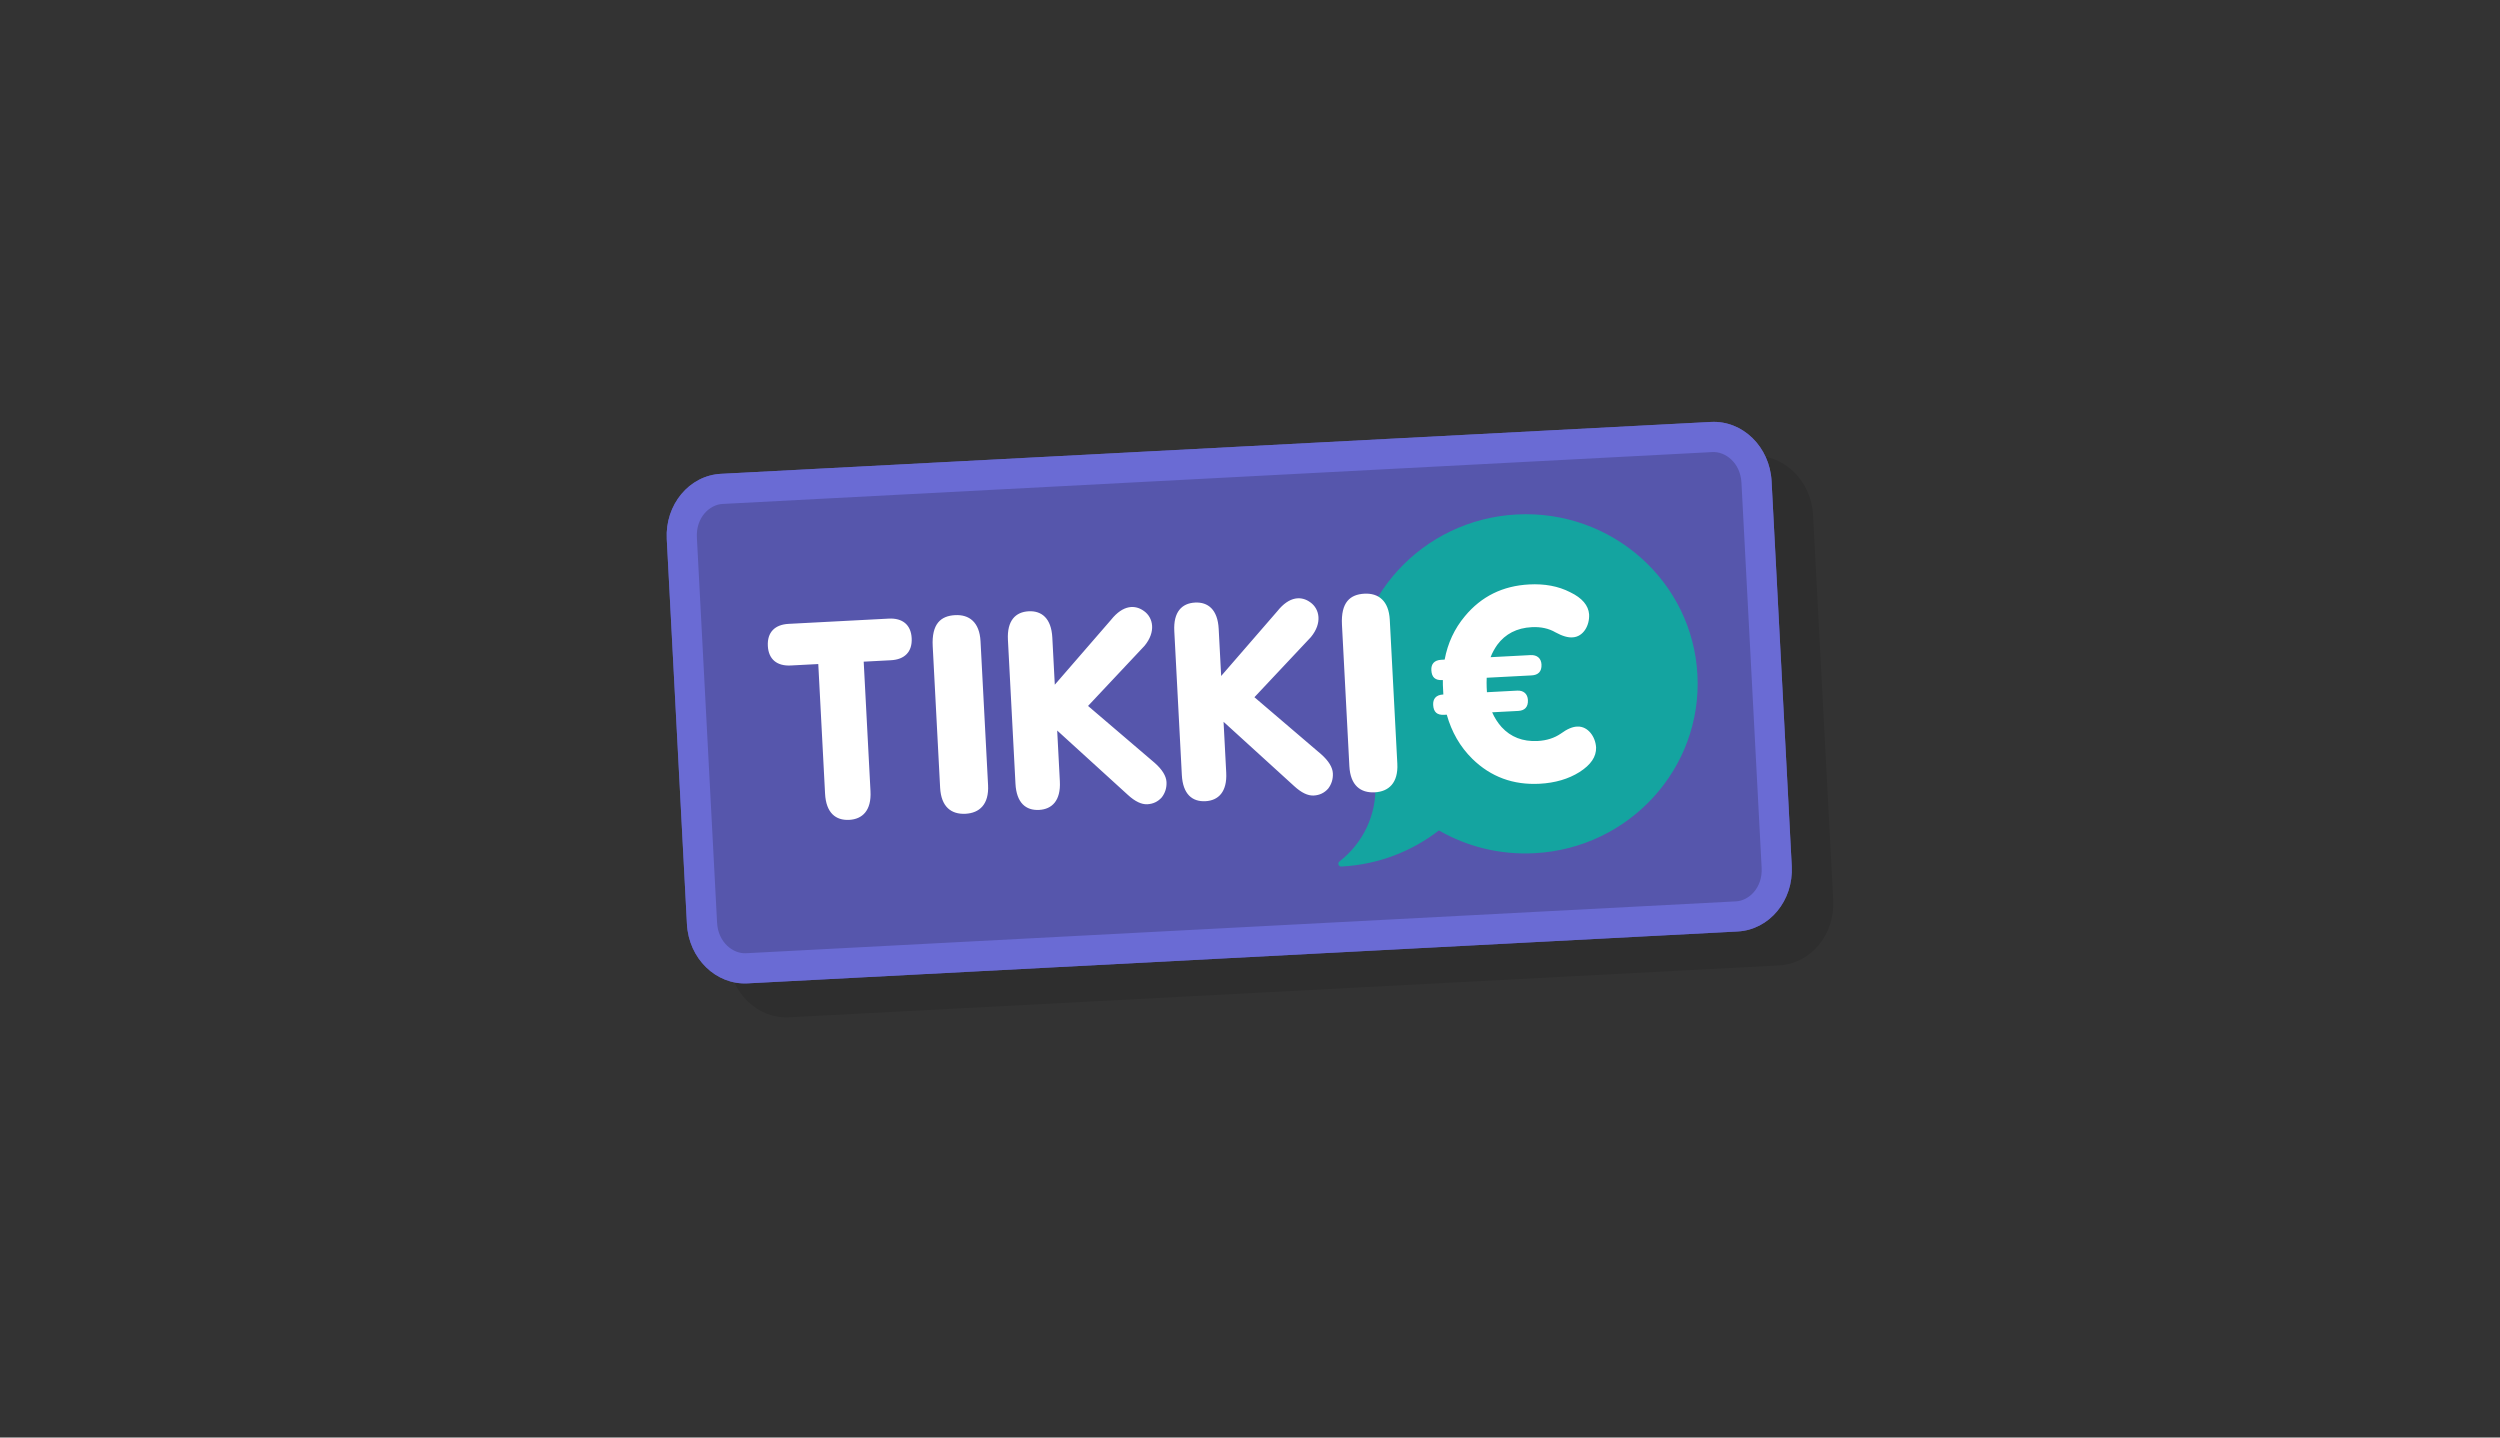 <svg width="480" height="276" viewBox="0 0 480 276" fill="none" xmlns="http://www.w3.org/2000/svg">
<rect x="0" y="0" width="480" height="276" fill="#333333" stroke="none"/>
<path d="M135.982 110.017C135.636 103.418 140.289 97.809 146.375 97.49L336.461 87.529C342.547 87.21 347.761 92.301 348.107 98.9L351.982 172.832C352.328 179.431 347.675 185.039 341.589 185.358L151.502 195.32C145.416 195.638 140.203 190.547 139.857 183.948L135.982 110.017Z" fill="black" fill-opacity="0.1"/>
<path d="M128.018 103.502C127.672 96.903 132.326 91.293 138.412 90.976L328.498 81.014C334.584 80.695 339.798 85.787 340.143 92.386L344.018 166.317C344.364 172.916 339.711 178.525 333.625 178.844L143.539 188.805C137.453 189.123 132.239 184.032 131.893 177.434L128.018 103.502Z" fill="#5656AC"/>
<path fill-rule="evenodd" clip-rule="evenodd" d="M328.801 86.797L138.715 96.759C136.255 96.888 133.6 99.344 133.801 103.199L137.677 177.131C137.878 180.986 140.777 183.151 143.236 183.022L333.322 173.061C335.781 172.932 338.437 170.477 338.235 166.621L334.36 92.69C334.157 88.834 331.26 86.669 328.801 86.799V86.797ZM138.411 90.976C132.326 91.295 127.672 96.902 128.018 103.502L131.893 177.433C132.239 184.032 137.453 189.123 143.539 188.804L333.625 178.843C339.711 178.524 344.364 172.916 344.018 166.317L340.143 92.386C339.798 85.787 334.584 80.696 328.498 81.014L138.411 90.976Z" fill="#6A6BD4"/>
<path fill-rule="evenodd" clip-rule="evenodd" d="M291.216 98.778C272.999 99.732 258.995 115.065 259.936 133.024C260.134 136.875 261.025 140.658 262.565 144.193C263.435 146.125 263.947 148.234 264.064 150.471C264.378 156.479 261.632 161.938 257.174 165.402C256.751 165.73 257.002 166.402 257.538 166.374L257.557 166.373C264.639 166.002 271.081 163.459 276.267 159.442C281.635 162.532 287.95 164.164 294.626 163.814C312.843 162.859 326.848 147.526 325.907 129.567C324.966 111.608 309.434 97.823 291.216 98.777V98.778Z" fill="#14A4A0"/>
<path fill-rule="evenodd" clip-rule="evenodd" d="M277.277 137.244C275.925 137.315 275.241 136.733 275.169 135.348C275.107 134.169 275.72 133.417 277.073 133.345L277.123 133.343L277.073 132.368C277.043 131.803 277.01 131.189 277.028 130.57L276.928 130.575C275.575 130.646 274.892 130.064 274.819 128.679C274.757 127.5 275.37 126.748 276.724 126.677L277.375 126.642C277.963 123.474 279.273 120.679 281.26 118.311C284.426 114.493 288.542 112.477 293.603 112.212C296.56 112.057 299.197 112.535 301.469 113.703C303.788 114.816 304.969 116.246 305.108 117.936C305.224 120.143 303.976 122.214 302.024 122.367C301.074 122.468 299.95 122.116 298.657 121.412C297.362 120.657 295.837 120.325 294.083 120.417C291.227 120.566 289.026 121.711 287.477 123.799C286.963 124.545 286.502 125.341 286.195 126.18L293.861 125.778C295.114 125.713 295.904 126.392 295.966 127.571C296.038 128.956 295.318 129.611 294.066 129.677L285.447 130.128C285.429 130.747 285.411 131.365 285.44 131.93L285.492 132.905L291.304 132.599C292.508 132.537 293.297 133.215 293.359 134.395C293.431 135.78 292.712 136.435 291.509 136.498L286.497 136.761C286.943 137.798 287.553 138.756 288.305 139.598C290.064 141.512 292.372 142.42 295.229 142.271C296.982 142.178 298.464 141.69 299.677 140.854C300.886 139.968 301.968 139.499 302.922 139.501C304.879 139.45 306.339 141.43 306.45 143.534C306.491 145.281 305.466 146.827 303.278 148.227C301.138 149.574 298.565 150.325 295.608 150.481C290.548 150.746 286.244 149.171 282.696 145.705C280.312 143.361 278.705 140.513 277.779 137.218L277.277 137.244ZM157.109 127.497L151.833 127.773C149.194 127.912 147.56 126.599 147.425 124.024C147.287 121.396 148.776 119.92 151.414 119.782L170.635 118.774C173.273 118.635 174.907 119.949 175.041 122.523C175.18 125.152 173.691 126.628 171.053 126.766L165.83 127.04L167.135 151.929C167.329 155.63 165.581 157.282 163.05 157.414C160.465 157.549 158.607 156.087 158.413 152.386L157.109 127.497ZM183.382 118.106C186.054 117.966 188.067 119.42 188.261 123.122L189.709 150.746C189.904 154.447 188.053 156.104 185.382 156.244C182.653 156.387 180.697 154.929 180.503 151.228L179.081 124.087C178.852 119.742 180.654 118.249 183.382 118.106ZM202.981 140.261L203.492 150.023C203.687 153.725 201.98 155.374 199.507 155.504C196.982 155.636 195.164 154.172 194.97 150.47L193.522 122.847C193.328 119.145 194.983 117.498 197.509 117.366C199.98 117.237 201.851 118.698 202.045 122.4L202.52 131.464L213.315 119.012C215.641 116.093 217.961 116.079 219.663 117.334C221.417 118.588 221.981 121.301 219.748 123.999L208.906 135.54L221.718 146.487C223.156 147.757 223.908 149.008 223.967 150.134C224.026 151.26 223.709 152.245 223.066 153.086C222.319 153.931 221.392 154.357 220.287 154.415C219.183 154.473 217.938 153.893 216.553 152.621L202.981 140.261ZM234.924 138.587L235.435 148.35C235.629 152.051 233.922 153.7 231.45 153.83C228.924 153.962 227.107 152.497 226.913 148.796L225.465 121.172C225.271 117.47 226.926 115.824 229.451 115.692C231.923 115.562 233.793 117.024 233.987 120.725L234.463 129.79L245.257 117.338C247.584 114.419 249.904 114.405 251.605 115.661C253.359 116.913 253.923 119.627 251.691 122.325L240.849 133.866L253.661 144.812C255.099 146.082 255.85 147.333 255.909 148.46C255.968 149.586 255.651 150.572 255.009 151.412C254.262 152.258 253.335 152.683 252.23 152.741C251.125 152.799 249.881 152.218 248.496 150.946L234.924 138.587ZM261.959 113.988C264.631 113.848 266.644 115.303 266.838 119.004L268.286 146.628C268.48 150.329 266.629 151.986 263.958 152.127C261.23 152.27 259.274 150.812 259.079 147.11L257.657 119.969C257.429 115.625 259.231 114.132 261.959 113.988Z" fill="white"/>
</svg>
